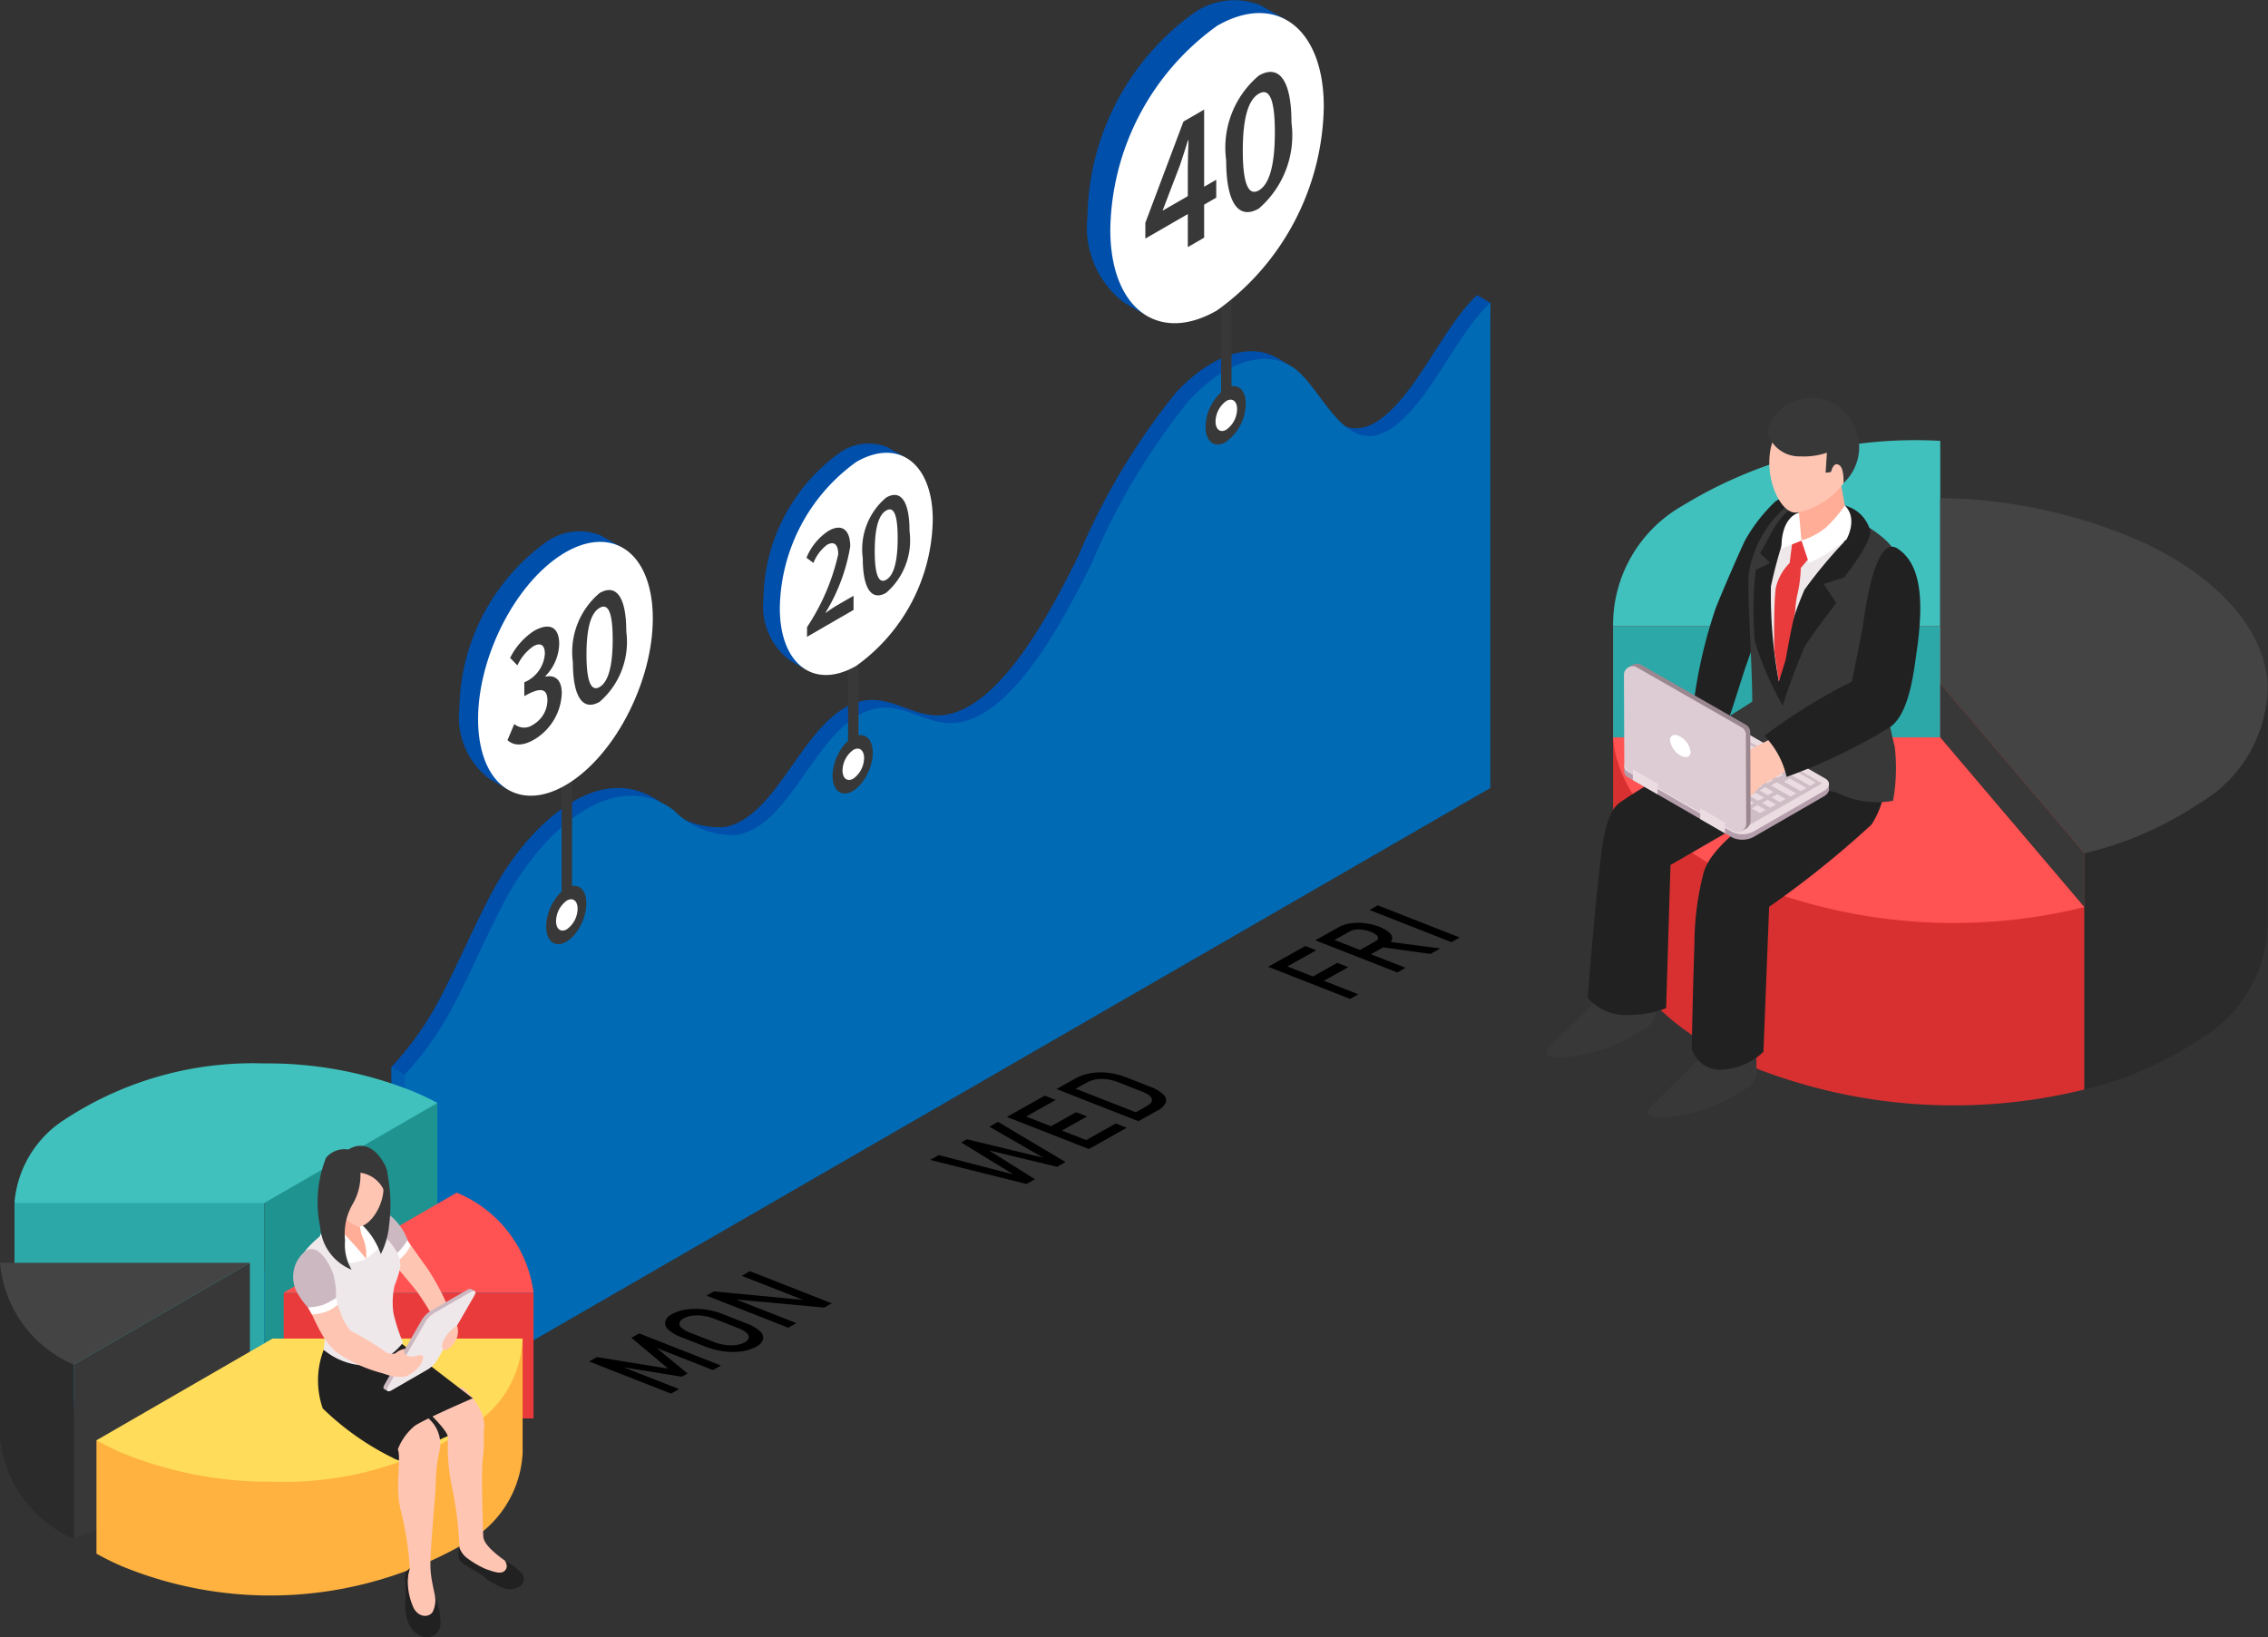<svg xmlns="http://www.w3.org/2000/svg" viewBox="0 0 45.705 33"><rect x="0" y="0" width="45.705" height="33" fill="#333333" stroke="none"/><defs><style>.cls-1{fill:#004fab;}.cls-2{fill:#006ab5;}.cls-3{fill:#015db0;}.cls-4{fill:#383838;}.cls-5{fill:#fff;}.cls-6{fill:#d83030;}.cls-7{fill:#2b2b2b;}.cls-8{fill:#40c1bd;}.cls-9{fill:#ff5252;}.cls-10{fill:#444;}.cls-11{fill:#2ca8a8;}.cls-12{fill:#212121;}.cls-13{fill:#efe8eb;}.cls-14{fill:#e93b3b;}.cls-15{fill:#ffad97;}.cls-16{fill:#ffc5b3;}.cls-17,.cls-19{fill:#b59eab;}.cls-18{fill:#eadce1;}.cls-19{opacity:0.5;}.cls-20{fill:#9b8790;}.cls-21{fill:#ddccd3;}.cls-22{fill:#0156bd;}.cls-23{fill:#1f9390;}.cls-24{fill:#ffb240;}.cls-25{fill:#ffdc5a;}.cls-26{fill:#ccb8c1;}</style></defs><g id="Layer_2" data-name="Layer 2"><g id="Layer_1-2" data-name="Layer 1"><path class="cls-1" d="M29.767,15.73l.266-9.627-.266-.155c-.627.589-1.079,1.678-1.73,2.315-1.131,1.107-1.596-.568-2.24-1.008-.566-.387-1.374-.116-2.1.66a13.635,13.635,0,0,0-1.96,3.278c-.665,1.351-1.622,3.06-2.697,3.218-.708.104-1.218-.599-2.005-.15-.928.53-1.414,2.201-2.416,2.409a1.64,1.64,0,0,1-1.313-.497c-1.22-.889-2.666.431-3.421,1.87-.364.694-.668,1.419-1.033,2.109A6.186,6.186,0,0,1,7.89,21.505v6.856Z"></path><path class="cls-1" d="M25.952,7.343l-.234-.138s-.081.021-.075.041.213.238.213.238Z"></path><polygon class="cls-1" points="13.338 16.186 13.147 16.071 13.104 16.094 13.243 16.266 13.338 16.186"></polygon><path class="cls-2" d="M30.033,15.885V6.103c-.627.589-1.079,1.678-1.73,2.315-1.131,1.107-1.596-.568-2.24-1.008-.566-.387-1.374-.116-2.1.66a13.637,13.637,0,0,0-1.96,3.278c-.665,1.351-1.622,3.06-2.697,3.218-.708.104-1.218-.599-2.005-.15-.928.53-1.414,2.2-2.416,2.409a1.64,1.64,0,0,1-1.313-.497c-1.22-.889-2.666.431-3.421,1.87-.364.694-.668,1.419-1.033,2.109A6.187,6.187,0,0,1,8.156,21.66v6.856Z"></path><polygon class="cls-3" points="8.156 21.66 7.89 21.505 7.89 28.361 8.156 28.516 8.156 21.66"></polygon><polygon class="cls-4" points="24.818 8.084 24.608 8.206 24.608 5.421 24.818 5.3 24.818 8.084"></polygon><path class="cls-4" d="M25.105,8.139a.97.97,0,0,1-.405.773c-.224.129-.405-.008-.405-.306a.97.97,0,0,1,.405-.773C24.924,7.703,25.105,7.84,25.105,8.139Z"></path><path class="cls-5" d="M24.93,8.247a.52.52,0,0,1-.217.415c-.12.069-.217-.004-.217-.164a.52.52,0,0,1,.217-.415C24.833,8.013,24.93,8.087,24.93,8.247Z"></path><polygon class="cls-4" points="11.528 18.156 11.318 18.277 11.318 15.493 11.528 15.372 11.528 18.156"></polygon><ellipse class="cls-4" cx="11.411" cy="18.444" rx="0.622" ry="0.352" transform="translate(-10.028 21.722) rotate(-66.948)"></ellipse><path class="cls-5" d="M11.64,18.318a.52.52,0,0,1-.217.415c-.12.069-.217-.004-.217-.164a.52.52,0,0,1,.217-.415C11.543,18.085,11.64,18.158,11.64,18.318Z"></path><polygon class="cls-4" points="17.301 15.119 17.09 15.24 17.09 12.456 17.301 12.335 17.301 15.119"></polygon><ellipse class="cls-4" cx="17.183" cy="15.407" rx="0.622" ry="0.352" transform="translate(-3.722 25.185) rotate(-66.948)"></ellipse><path class="cls-5" d="M17.413,15.281a.521.521,0,0,1-.217.415c-.12.069-.217-.004-.217-.164a.52.52,0,0,1,.217-.415C17.316,15.048,17.413,15.121,17.413,15.281Z"></path><path class="cls-1" d="M12.521,11.182v-.154l-.413-.234h0a1.158,1.158,0,0,0-1.091.124,4.216,4.216,0,0,0-1.76,3.364A1.562,1.562,0,0,0,9.861,15.7l0,0,.383.221.067-.099a1.397,1.397,0,0,0,.708-.21,4.216,4.216,0,0,0,1.76-3.364A2.025,2.025,0,0,0,12.521,11.182Z"></path><ellipse class="cls-5" cx="11.394" cy="13.482" rx="2.703" ry="1.529" transform="translate(-5.472 18.687) rotate(-66.949)"></ellipse><path class="cls-4" d="M10.227,14.92l.137-.325a.308.308,0,0,0,.376.015.578.578,0,0,0,.292-.487c0-.219-.105-.298-.466-.09v-.279a.673.673,0,0,0,.414-.578c0-.176-.09-.231-.234-.147a.955.955,0,0,0-.319.384l-.147-.151a1.395,1.395,0,0,1,.476-.541c.304-.175.513-.097.513.262a.962.962,0,0,1-.277.645v.013c.187-.042.329.056.329.335a1.134,1.134,0,0,1-.556.932C10.509,15.056,10.339,15.021,10.227,14.92Z"></path><path class="cls-4" d="M11.545,13.352a1.556,1.556,0,0,1,.538-1.397c.329-.19.538.065.538.776a1.596,1.596,0,0,1-.538,1.417C11.754,14.337,11.545,14.066,11.545,13.352Zm.802-.463c0-.598-.11-.724-.264-.635-.152.088-.264.342-.264.94s.112.743.264.655C12.238,13.759,12.347,13.486,12.347,12.888Z"></path><path class="cls-1" d="M18.242,9.354V9.219l-.361-.205h0a1.014,1.014,0,0,0-.955.109,3.691,3.691,0,0,0-1.541,2.945,1.367,1.367,0,0,0,.528,1.241l0,0,.335.194.058-.086a1.224,1.224,0,0,0,.62-.184,3.691,3.691,0,0,0,1.541-2.945A1.773,1.773,0,0,0,18.242,9.354Z"></path><path class="cls-5" d="M18.797,10.477a3.691,3.691,0,0,1-1.541,2.945c-.851.491-1.541-.03-1.541-1.165a3.691,3.691,0,0,1,1.541-2.945C18.107,8.821,18.797,9.342,18.797,10.477Z"></path><path class="cls-4" d="M16.264,12.641a4.377,4.377,0,0,0,.628-1.468c0-.195-.081-.273-.229-.188a.85.85,0,0,0-.271.363l-.14-.105a1.184,1.184,0,0,1,.443-.541c.266-.154.439-.029.439.314a3.732,3.732,0,0,1-.504,1.344c.072-.05.164-.115.231-.154l.34-.196v.285l-.938.542Z"></path><path class="cls-4" d="M17.387,11.253a1.362,1.362,0,0,1,.471-1.223c.288-.166.471.057.471.679a1.397,1.397,0,0,1-.471,1.241C17.57,12.116,17.387,11.879,17.387,11.253Zm.703-.406c0-.524-.096-.634-.231-.556-.133.077-.231.299-.231.823s.098.65.231.573C17.994,11.61,18.09,11.371,18.09,10.848Z"></path><path class="cls-1" d="M25.903.579V.391L25.399.105h0a1.415,1.415,0,0,0-1.333.152,5.151,5.151,0,0,0-2.151,4.11A1.909,1.909,0,0,0,22.652,6.1l-.001,0,.468.27.081-.12a1.71,1.71,0,0,0,.865-.256,5.151,5.151,0,0,0,2.151-4.11A2.475,2.475,0,0,0,25.903.579Z"></path><path class="cls-5" d="M26.677,2.147a5.151,5.151,0,0,1-2.151,4.11c-1.188.686-2.151-.042-2.151-1.626a5.151,5.151,0,0,1,2.151-4.11C25.714-.164,26.677.564,26.677,2.147Z"></path><path class="cls-4" d="M23.937,4.315l-.856.494V4.492L23.849,2.45l.417-.241V3.764l.244-.141v.361l-.244.141v.666l-.329.19Zm0-.361V3.369c0-.15.009-.391.015-.545l-.012.007c-.049.162-.104.324-.159.493l-.353.923Z"></path><path class="cls-4" d="M24.71,3.231a1.9,1.9,0,0,1,.658-1.707c.402-.232.658.079.658.948a1.952,1.952,0,0,1-.658,1.732C24.966,4.435,24.71,4.104,24.71,3.231Zm.981-.566c0-.731-.134-.885-.323-.776-.186.107-.323.418-.323,1.149s.137.907.323.8C25.557,3.729,25.691,3.396,25.691,2.665Z"></path><path d="M12.724,26.967l.155-.088,1.65.648-.162.091-1.236-.485.082.024.643.53-.117.065-1.203-.194-.088-.042,1.236.485-.162.092-1.65-.648.156-.088,1.438.232Z"></path><path d="M14.94,27.242a1.388,1.388,0,0,1-.359-.002,1.639,1.639,0,0,1-.373-.097l-.467-.183a.812.812,0,0,1-.268-.154.172.172,0,0,1-.067-.166.256.256,0,0,1,.143-.152.806.806,0,0,1,.295-.093,1.344,1.344,0,0,1,.359.001,1.561,1.561,0,0,1,.371.097l.467.184a.81.81,0,0,1,.27.154.176.176,0,0,1,.067.166.265.265,0,0,1-.143.152A.845.845,0,0,1,14.94,27.242Zm.149-.274a.113.113,0,0,0-.044-.1.525.525,0,0,0-.165-.094l-.484-.19a.969.969,0,0,0-.226-.059.815.815,0,0,0-.218-.003.47.47,0,0,0-.175.054.148.148,0,0,0-.084.092.108.108,0,0,0,.045.1.53.53,0,0,0,.164.094l.484.19a.993.993,0,0,0,.227.059.807.807,0,0,0,.217.003.485.485,0,0,0,.176-.055A.146.146,0,0,0,15.09,26.968Z"></path><path d="M14.237,26.117l.15-.084,1.857.176.008.021-1.305-.512.166-.093,1.648.647-.152.086-1.836-.169-.01-.022,1.287.505-.165.093Z"></path><path d="M19.372,23.03l.113-.064,1.538.371-1.085-.626.173-.097,1.362.811-.17.096L19.93,23.19l.926.581-.17.096-1.941-.485.174-.097,1.504.39Z"></path><path d="M20.291,22.515l.167-.094,1.65.647-.166.094Zm.081-.046.682-.383.219.087-.681.383Zm.721.283.592-.332.221.086-.592.332Zm.71.278.681-.382.221.086-.681.383Z"></path><path d="M21.29,21.953l.166-.093,1.652.647-.167.094Zm1.543.499.27-.151c.087-.049.123-.1.108-.151s-.08-.101-.195-.145l-.485-.19a.874.874,0,0,0-.34-.065.626.626,0,0,0-.299.077l-.27.15-.219-.086.264-.148a.979.979,0,0,1,.312-.109,1.242,1.242,0,0,1,.357-.008,1.566,1.566,0,0,1,.373.096l.468.184a.774.774,0,0,1,.267.156.153.153,0,0,1,.048.166.372.372,0,0,1-.175.164l-.264.147Z"></path><path d="M25.557,19.489l.166-.094,1.65.648-.166.093Zm.082-.046.665-.373.22.086-.665.373Zm.735.289.575-.323.221.087-.575.322Z"></path><path d="M26.507,18.955l.167-.093,1.651.647-.166.094Zm.807.247.404-.227a.097.097,0,0,0,.053-.06.079.079,0,0,0-.034-.067.367.367,0,0,0-.114-.064.719.719,0,0,0-.154-.042.674.674,0,0,0-.146-.004.344.344,0,0,0-.117.035L26.8,19l-.22-.086.398-.223a.675.675,0,0,1,.239-.078,1.043,1.043,0,0,1,.287-.002,1.142,1.142,0,0,1,.293.073.577.577,0,0,1,.208.123.137.137,0,0,1,.048.134.241.241,0,0,1-.122.124l-.399.224Zm.492-.114.113-.114,1.105.145-.197.11Z"></path><path d="M29.415,18.898l-.166.094-1.65-.648.166-.094Z"></path><path class="cls-6" d="M32.507,12.624v5.916c.077,1.059.938,2.11,2.524,2.85a10.988,10.988,0,0,0,6.975.572V12.624Z"></path><path class="cls-7" d="M45.699,18.539V14.225l-3.693-1.602V21.962a7.034,7.034,0,0,0,2.298-.997A2.762,2.762,0,0,0,45.699,18.539Z"></path><path class="cls-8" d="M33.902,10.197a2.762,2.762,0,0,0-1.395,2.426H39.1V8.887A8.991,8.991,0,0,0,33.902,10.197Z"></path><path class="cls-9" d="M32.507,14.863c.077,1.059.938,2.11,2.524,2.85a10.988,10.988,0,0,0,6.975.572L39.1,14.863Z"></path><path class="cls-10" d="M45.699,13.778c-.077-1.059-.938-2.11-2.524-2.85A10.339,10.339,0,0,0,39.1,10.041v3.737l2.906,3.423a7.036,7.036,0,0,0,2.298-.997A2.763,2.763,0,0,0,45.699,13.778Z"></path><rect class="cls-11" x="32.507" y="12.624" width="6.593" height="2.239"></rect><polygon class="cls-4" points="42.006 17.201 39.1 13.778 39.1 14.863 42.006 18.285 42.006 17.201"></polygon><path class="cls-12" d="M34.577,12.254a9.809,9.809,0,0,0-.444,1.908c.031.328.585.659.679.404.113-.309.321-1.007.389-1.187a14.7,14.7,0,0,0,.442-1.48,3.527,3.527,0,0,1,.66-1.833.496.496,0,0,0-.534.05,3.305,3.305,0,0,0-.603.778C35.09,11.045,34.729,11.872,34.577,12.254Z"></path><path class="cls-4" d="M31.755,20.587c-.235.23-.308.296-.527.509-.128.124-.022.239.221.23a4.365,4.365,0,0,0,.969-.21,4.917,4.917,0,0,0,.725-.378.481.481,0,0,0,.215-.272v-.383L32.2,20.131S32.01,20.338,31.755,20.587Z"></path><path class="cls-4" d="M33.793,21.796c-.235.23-.308.296-.527.509-.128.124-.022.239.221.23a4.364,4.364,0,0,0,.969-.21,4.914,4.914,0,0,0,.725-.378.481.481,0,0,0,.215-.272v-.676l-1.158.342S34.047,21.548,33.793,21.796Z"></path><path class="cls-12" d="M37.929,15.118l-2.314-.89a6.561,6.561,0,0,1-1.076.786c-.407.246-1.528.905-1.888,1.159-.221.156-.321.494-.407,1.253-.142,1.255-.247,2.687-.247,2.687a1.008,1.008,0,0,0,.818.348,2.204,2.204,0,0,0,.761-.137l.088-2.887,1.895-1.095s-1.075.665-1.229,1.256a5.813,5.813,0,0,0-.184,1.43c-.041,1.275-.054,2.11-.054,2.11a.596.596,0,0,0,.651.421,1.304,1.304,0,0,0,.794-.356l.115-2.923a19.533,19.533,0,0,0,2.065-1.66A1.838,1.838,0,0,0,37.929,15.118Z"></path><path class="cls-4" d="M36.017,10.191a2.275,2.275,0,0,0-.774,1.349c-.041.392.065,1.737.069,2.603-.333.226-1.284.783-1.284.783a2.085,2.085,0,0,1,1.065.763,2.572,2.572,0,0,0,.555-.326s-.031.088-.205.437a4.774,4.774,0,0,1,1.583.184,1.818,1.818,0,0,0,1.122.159,3.639,3.639,0,0,0,.034-1.097,7.409,7.409,0,0,1-.215-1.287c.114-.878.285-2.296.254-2.528-.052-.388-.932-.809-.932-.809A1.43,1.43,0,0,0,36.017,10.191Z"></path><path class="cls-12" d="M36.419,10.117s-.404,0-.746.665c-.122.238-.204.367-.204.367l.204.199-.29.139a7.271,7.271,0,0,0-.021,1.433,6.482,6.482,0,0,0,.564,1.308,11.987,11.987,0,0,1,.439-1.183c.134-.236.64-.889.64-.889l-.254-.383.413-.135s.583-.731.522-.951a.715.715,0,0,0-.509-.496Z"></path><path class="cls-13" d="M35.943,10.871a9.476,9.476,0,0,0-.255.948,9.479,9.479,0,0,0,.161,1.921,6.999,6.999,0,0,1,.516-1.854,9.487,9.487,0,0,1,.8-.963A3.797,3.797,0,0,0,35.943,10.871Z"></path><path class="cls-14" d="M36.114,10.964l-.049.385a1.047,1.047,0,0,0-.276.488c-.049.269-.035,1.273-.035,1.273l.094.631.135-.435s.104-.598.193-.966a2.285,2.285,0,0,1,.04-.335,2.644,2.644,0,0,0,.074-.555l.24-.287-.229-.267Z"></path><path class="cls-15" d="M36.264,10.167l-.042.609a1.63,1.63,0,0,0,.286.294,3.528,3.528,0,0,0,.73-.542l-.17-.945Z"></path><path class="cls-16" d="M37.163,8.545a.8.8,0,0,0-1.315.097c-.449.665-.025,1.752.369,1.689a1.533,1.533,0,0,0,.934-.592A1.197,1.197,0,0,0,37.163,8.545Z"></path><path class="cls-5" d="M36.253,10.333l.05.563-.401.164S35.861,10.463,36.253,10.333Z"></path><path class="cls-5" d="M37.178,10.191a2.961,2.961,0,0,1-.372.434,1.402,1.402,0,0,1-.503.27l.151.453a3.165,3.165,0,0,0,.757-.475S37.45,10.459,37.178,10.191Z"></path><path class="cls-4" d="M35.679,8.864a.669.669,0,0,0,.6.336,1.46,1.46,0,0,0,.537-.074l-.026.401a.346.346,0,0,0,.11-.015c.04-.152.105-.188.179-.124.084.073.072.351.072.351a.999.999,0,0,0-.458-1.702.968.968,0,0,0-1.024.488A.369.369,0,0,0,35.679,8.864Z"></path><rect class="cls-17" x="32.732" y="15.448" width="0.153" height="0.118"></rect><path class="cls-17" d="M34.912,16.884,32.807,15.669c-.111-.064-.097-.177.031-.251l1.406-.812a.483.483,0,0,1,.434-.018l2.105,1.216c.111.064.097.177-.031.251l-1.406.812A.484.484,0,0,1,34.912,16.884Z"></path><rect class="cls-17" x="36.763" y="15.794" width="0.094" height="0.116"></rect><path class="cls-18" d="M34.912,16.774l-2.105-1.216c-.111-.064-.097-.177.031-.25l1.406-.812a.484.484,0,0,1,.434-.018l2.105,1.216c.111.064.097.177-.031.251l-1.406.812A.483.483,0,0,1,34.912,16.774Z"></path><polygon class="cls-19" points="34.504 14.518 33.02 15.374 35.231 16.644 36.72 15.791 34.504 14.518"></polygon><polygon class="cls-18" points="34.377 14.504 34.263 14.569 36.475 15.84 36.593 15.776 34.377 14.504"></polygon><polygon class="cls-18" points="36.065 15.692 35.951 15.758 36.286 15.948 36.404 15.885 36.065 15.692"></polygon><polygon class="cls-18" points="35.698 15.479 35.584 15.545 35.819 15.68 35.937 15.617 35.698 15.479"></polygon><polygon class="cls-18" points="35.405 15.312 35.291 15.378 35.526 15.514 35.644 15.45 35.405 15.312"></polygon><polygon class="cls-18" points="35.113 15.145 35 15.211 35.235 15.347 35.352 15.283 35.113 15.145"></polygon><polygon class="cls-18" points="35.815 16.008 35.702 16.074 35.867 16.169 35.984 16.106 35.815 16.008"></polygon><polygon class="cls-18" points="35.574 15.868 35.46 15.934 35.626 16.029 35.743 15.966 35.574 15.868"></polygon><polygon class="cls-18" points="35.277 15.7 35.163 15.766 35.398 15.901 35.516 15.838 35.277 15.7"></polygon><polygon class="cls-18" points="35.621 16.121 35.507 16.186 35.672 16.282 35.79 16.218 35.621 16.121"></polygon><polygon class="cls-18" points="35.379 15.98 35.266 16.046 35.431 16.141 35.549 16.078 35.379 15.98"></polygon><polygon class="cls-18" points="35.414 16.229 35.301 16.295 35.466 16.39 35.584 16.327 35.414 16.229"></polygon><polygon class="cls-18" points="35.173 16.089 35.059 16.155 35.225 16.25 35.342 16.187 35.173 16.089"></polygon><polygon class="cls-18" points="35.082 15.812 34.969 15.878 35.204 16.014 35.321 15.95 35.082 15.812"></polygon><polygon class="cls-18" points="34.994 15.533 34.88 15.599 35.115 15.735 35.233 15.672 34.994 15.533"></polygon><polygon class="cls-18" points="34.703 15.366 34.589 15.432 34.824 15.568 34.942 15.505 34.703 15.366"></polygon><polygon class="cls-18" points="35.804 15.768 35.69 15.834 36.081 16.057 36.199 15.994 35.804 15.768"></polygon><polygon class="cls-18" points="35.493 15.588 35.379 15.654 35.614 15.789 35.732 15.726 35.493 15.588"></polygon><polygon class="cls-18" points="35.2 15.421 35.086 15.487 35.321 15.623 35.439 15.56 35.2 15.421"></polygon><polygon class="cls-18" points="34.909 15.254 34.795 15.32 35.03 15.456 35.148 15.393 34.909 15.254"></polygon><path class="cls-16" d="M35.84,14.815s-.345.179-.563.287-.865.666-.727.795a1.134,1.134,0,0,0,.569.258,1.141,1.141,0,0,0,.348-.302c.035-.053.455-.213.577-.396S35.84,14.815,35.84,14.815Z"></path><path class="cls-20" d="M35.271,14.76l.007,1.789a.174.174,0,0,1-.26.151l-2.11-1.208a.174.174,0,0,1-.087-.15l-.007-1.789a.174.174,0,0,1,.26-.151l2.11,1.208A.174.174,0,0,1,35.271,14.76Z"></path><polygon class="cls-20" points="35.213 16.687 35.101 16.752 34.964 16.611 35.233 16.445 35.213 16.687"></polygon><polygon class="cls-20" points="32.89 13.408 32.813 13.453 33.014 13.456 32.89 13.408"></polygon><path class="cls-21" d="M35.183,14.811,35.19,16.6a.174.174,0,0,1-.26.151l-2.11-1.208a.173.173,0,0,1-.087-.15l-.007-1.789a.174.174,0,0,1,.26-.151l2.11,1.208A.174.174,0,0,1,35.183,14.811Z"></path><polygon class="cls-18" points="33.404 16.013 32.905 15.725 32.905 15.508 33.404 15.795 33.404 16.013"></polygon><polygon class="cls-18" points="34.762 16.798 34.263 16.51 34.263 16.293 34.762 16.581 34.762 16.798"></polygon><path class="cls-5" d="M34.069,15.158c0,.104-.093.135-.207.069a.416.416,0,0,1-.207-.308c0-.104.093-.135.207-.069A.416.416,0,0,1,34.069,15.158Z"></path><path class="cls-12" d="M38.624,13.142c.134-.938.127-1.747-.383-2.083-.371-.244-.589.749-.69,1.49-.024.178-.192.997-.233,1.191a11.239,11.239,0,0,0-1.762,1.094,1.71,1.71,0,0,1,.447.827,11.338,11.338,0,0,0,2.028-.969C38.465,14.469,38.562,13.582,38.624,13.142Z"></path><path class="cls-22" d="M8.36,26.19a7.843,7.843,0,0,0-3.032-.578,6.906,6.906,0,0,0-4.022,1.129A2.201,2.201,0,0,0,.291,28.426H5.328v-.001L8.815,26.41Q8.601,26.294,8.36,26.19Z"></path><polygon class="cls-11" points="0.292 24.25 0.292 28.416 5.326 27.685 5.326 23.446 0.292 24.25"></polygon><polygon class="cls-23" points="8.815 22.234 5.326 23.446 5.326 27.685 8.815 27.178 8.815 22.234"></polygon><path class="cls-8" d="M8.36,22.015a7.843,7.843,0,0,0-3.032-.578,6.906,6.906,0,0,0-4.022,1.129A2.201,2.201,0,0,0,.291,24.25H5.328v-.001l3.487-2.015Q8.601,22.118,8.36,22.015Z"></path><rect class="cls-14" x="5.717" y="26.058" width="5.035" height="2.535"></rect><path class="cls-9" d="M10.752,26.058a2.533,2.533,0,0,0-1.548-2.016L5.717,26.057v.001Z"></path><polygon class="cls-4" points="5.036 25.456 5.036 29.636 1.486 31.016 1.486 27.507 5.036 25.456"></polygon><path class="cls-7" d="M0,25.456v3.546H.001a2.476,2.476,0,0,0,1.485,2.015V26.171Z"></path><path class="cls-10" d="M.001,25.456a2.455,2.455,0,0,0,1.485,2.051l3.55-2.051Z"></path><path class="cls-24" d="M1.944,29.034v2.285a5.347,5.347,0,0,0,.519.256,7.857,7.857,0,0,0,7.054-.551,2.183,2.183,0,0,0,1.014-1.72h.001v-2.321Z"></path><path class="cls-25" d="M5.495,26.983H5.494l-3.55,2.051a5.324,5.324,0,0,0,.519.256,7.843,7.843,0,0,0,3.032.578,6.906,6.906,0,0,0,4.022-1.129,2.164,2.164,0,0,0,1.013-1.756Z"></path><path class="cls-12" d="M9.412,28.815a3.504,3.504,0,0,0-.753.311c-.323.194-.477.402-.697.284S7.63,28.528,7.63,28.528l1.897-.342S9.648,28.669,9.412,28.815Z"></path><path class="cls-16" d="M9.32,27.968s.471.394.437.81c-.018.227.009.328-.027.61-.034.266-.006,1.234.009,1.584.008.175.299.388.432.485s.076.229.119.29c.086.122-.283.219-.484.044s-.533-.307-.547-.596a7.49,7.49,0,0,0-.171-1.32A3.76,3.76,0,0,1,9.03,28.983c.003-.175-.64-.732-.664-.788C8.305,28.055,9.32,27.968,9.32,27.968Z"></path><path class="cls-16" d="M8.683,28.64a.673.673,0,0,1,.18.578,3.079,3.079,0,0,0-.08.63c-.001.268-.123,1.415-.108,1.766.011.256.092.508.105.662.007.081-.047.195-.042.28.009.149-.354.123-.465.07s-.1-.803-.015-1.01a6.129,6.129,0,0,0-.188-1.192c-.115-.472.033-1.108-.065-1.225-.197-.236-.61-.442-.624-.681-.018-.298.28-.789.575-.655C8.055,27.907,8.316,28.272,8.683,28.64Z"></path><path class="cls-12" d="M6.524,27.208a1.718,1.718,0,0,0-.02,1.183,5.514,5.514,0,0,0,1.458,1.019,1.149,1.149,0,0,1,.4-.671c.26-.163,1.164-.552,1.164-.552L7.978,26.997A1.121,1.121,0,0,1,6.524,27.208Z"></path><path class="cls-16" d="M8.769,26.647A3.467,3.467,0,0,1,9.092,26.51a4.429,4.429,0,0,0-.199-.457,5.02,5.02,0,0,0-.28-.484c-.093-.124-.369-.519-.369-.519l-.408.305s.5.59.565.678a6.052,6.052,0,0,1,.366.588A.077.077,0,0,1,8.769,26.647Z"></path><path class="cls-12" d="M10.171,31.457a1.279,1.279,0,0,1,.347.262c.114.142-.015.355-.323.309a1.339,1.339,0,0,1-.467-.264c-.122-.091-.337-.194-.433-.277s-.037-.292-.037-.292a.45.45,0,0,0,.151.21,1.89,1.89,0,0,0,.376.222c.191.067.324.114.398.024C10.254,31.567,10.171,31.457,10.171,31.457Z"></path><path class="cls-12" d="M8.77,32.188a.55.55,0,0,1-.053.31c-.076.106-.267.115-.377-.075a1.301,1.301,0,0,1-.122-.545.807.807,0,0,1,.042-.263.211.211,0,0,0-.095.233,3.221,3.221,0,0,1-.002.523c.019.29.094.505.303.598a.274.274,0,0,0,.41-.261A1.442,1.442,0,0,0,8.77,32.188Z"></path><path class="cls-26" d="M7.903,25.439a.686.686,0,0,0,.169-.117.86.86,0,0,0,.173-.229,1.157,1.157,0,0,0-.574-.718c-.208-.081-.479.148-.479.148Z"></path><path class="cls-5" d="M8.213,24.999l.062.114s-.141.274-.325.326-.09-.117-.09-.117S7.973,25.37,8.213,24.999Z"></path><path class="cls-13" d="M6.099,25.319c.035-.173.541-.557.541-.557s.303.219.41.294a2.631,2.631,0,0,1,.291.279l.002,0a2.233,2.233,0,0,0-.152-.567,1.06,1.06,0,0,1,0-.345s.04-.012.099-.026c.094.094.281.347.381.451.097.1.468.409.384.752a2.782,2.782,0,0,1-.104.318,1.521,1.521,0,0,0-.022.552,3.603,3.603,0,0,0,.192.595,1.215,1.215,0,0,1-.768.461,1.358,1.358,0,0,1-.831-.318,7.581,7.581,0,0,0,.049-1.022A.855.855,0,0,1,6.099,25.319Z"></path><path class="cls-5" d="M7.354,24.686s.298.34.275.476c-.075.072-.25.214-.25.214l-.201-.665Z"></path><path class="cls-16" d="M7.963,27.395a5.75,5.75,0,0,0-.892-.567.942.942,0,0,1-.208-.37c-.065-.181-.171-.44-.171-.44l-.54.18s.21.486.307.645A1.397,1.397,0,0,0,6.77,27.25a2.861,2.861,0,0,0,1.029.454A1.066,1.066,0,0,1,7.963,27.395Z"></path><path class="cls-4" d="M7.791,23.584a3.187,3.187,0,0,1,.049,1.122,1.569,1.569,0,0,1-.166.575,1.494,1.494,0,0,0-.41-.62c-.17-.108.085-.311.085-.311Z"></path><path class="cls-15" d="M7.224,24.461a1.825,1.825,0,0,0,.07.449.876.876,0,0,1,.084.466,2.597,2.597,0,0,1-.361-.291c-.115-.099-.415-.293-.415-.293l.01-.872Z"></path><path class="cls-16" d="M6.873,23.425a.523.523,0,0,1,.816.278c.175.495-.273,1.113-.512,1.008a1.002,1.002,0,0,1-.494-.528A.782.782,0,0,1,6.873,23.425Z"></path><path class="cls-5" d="M6.605,24.613a1.992,1.992,0,0,1,.352.285c.257.267.421.478.421.478a.906.906,0,0,1-.386.084,3.306,3.306,0,0,1-.544-.543A1.301,1.301,0,0,1,6.605,24.613Z"></path><path class="cls-26" d="M6.237,26.392a1.735,1.735,0,0,1-.254-.344.668.668,0,0,1,.162-.82c.267-.208.526.297.579.485a1.582,1.582,0,0,1,.044.499A.549.549,0,0,1,6.237,26.392Z"></path><path class="cls-5" d="M6.78,26.158a1.051,1.051,0,0,0,.023.142.673.673,0,0,1-.299.161.948.948,0,0,1-.22.036l-.078-.142a1.139,1.139,0,0,0,.298-.049A1.467,1.467,0,0,0,6.78,26.158Z"></path><path class="cls-4" d="M7.263,23.641a1.154,1.154,0,0,1-.145.613,1.186,1.186,0,0,0-.164.749.983.983,0,0,0,.132.592,1.015,1.015,0,0,1-.635-.866,2.449,2.449,0,0,1,.119-1.39.481.481,0,0,1,.451-.166s.389-.29.71.265a.502.502,0,0,1,0,.544A.612.612,0,0,0,7.263,23.641Z"></path><path class="cls-26" d="M9.497,25.987c-.013-.009-.036-.008-.07.007l-.7.405a.566.566,0,0,0-.224.204l-.755,1.308c-.026.045-.027.075-.01.087l0,.001.075.043.035-.073.66-.382a.567.567,0,0,0,.224-.204l.755-1.308.005-.01.017.017.059-.054-.071-.042Z"></path><path class="cls-13" d="M9.5,26.035l-.7.405a.566.566,0,0,0-.224.204l-.755,1.308c-.045.078-.018.115.06.081l.7-.405a.567.567,0,0,0,.224-.204L9.56,26.116C9.605,26.038,9.579,26.001,9.5,26.035Z"></path><path class="cls-16" d="M9.211,26.721c-.179.112-.325.324-.299.443s.172.011.24-.096A.381.381,0,0,0,9.211,26.721Z"></path><path class="cls-16" d="M7.776,27.259s.135.062.204.012a.364.364,0,0,1,.185-.082s-.061.093.024.126a.245.245,0,0,0,.218.011c.091-.024.167-.012.087.15a.66.66,0,0,1-.326.274.823.823,0,0,1-.441-.066C7.467,27.603,7.776,27.259,7.776,27.259Z"></path></g></g></svg>